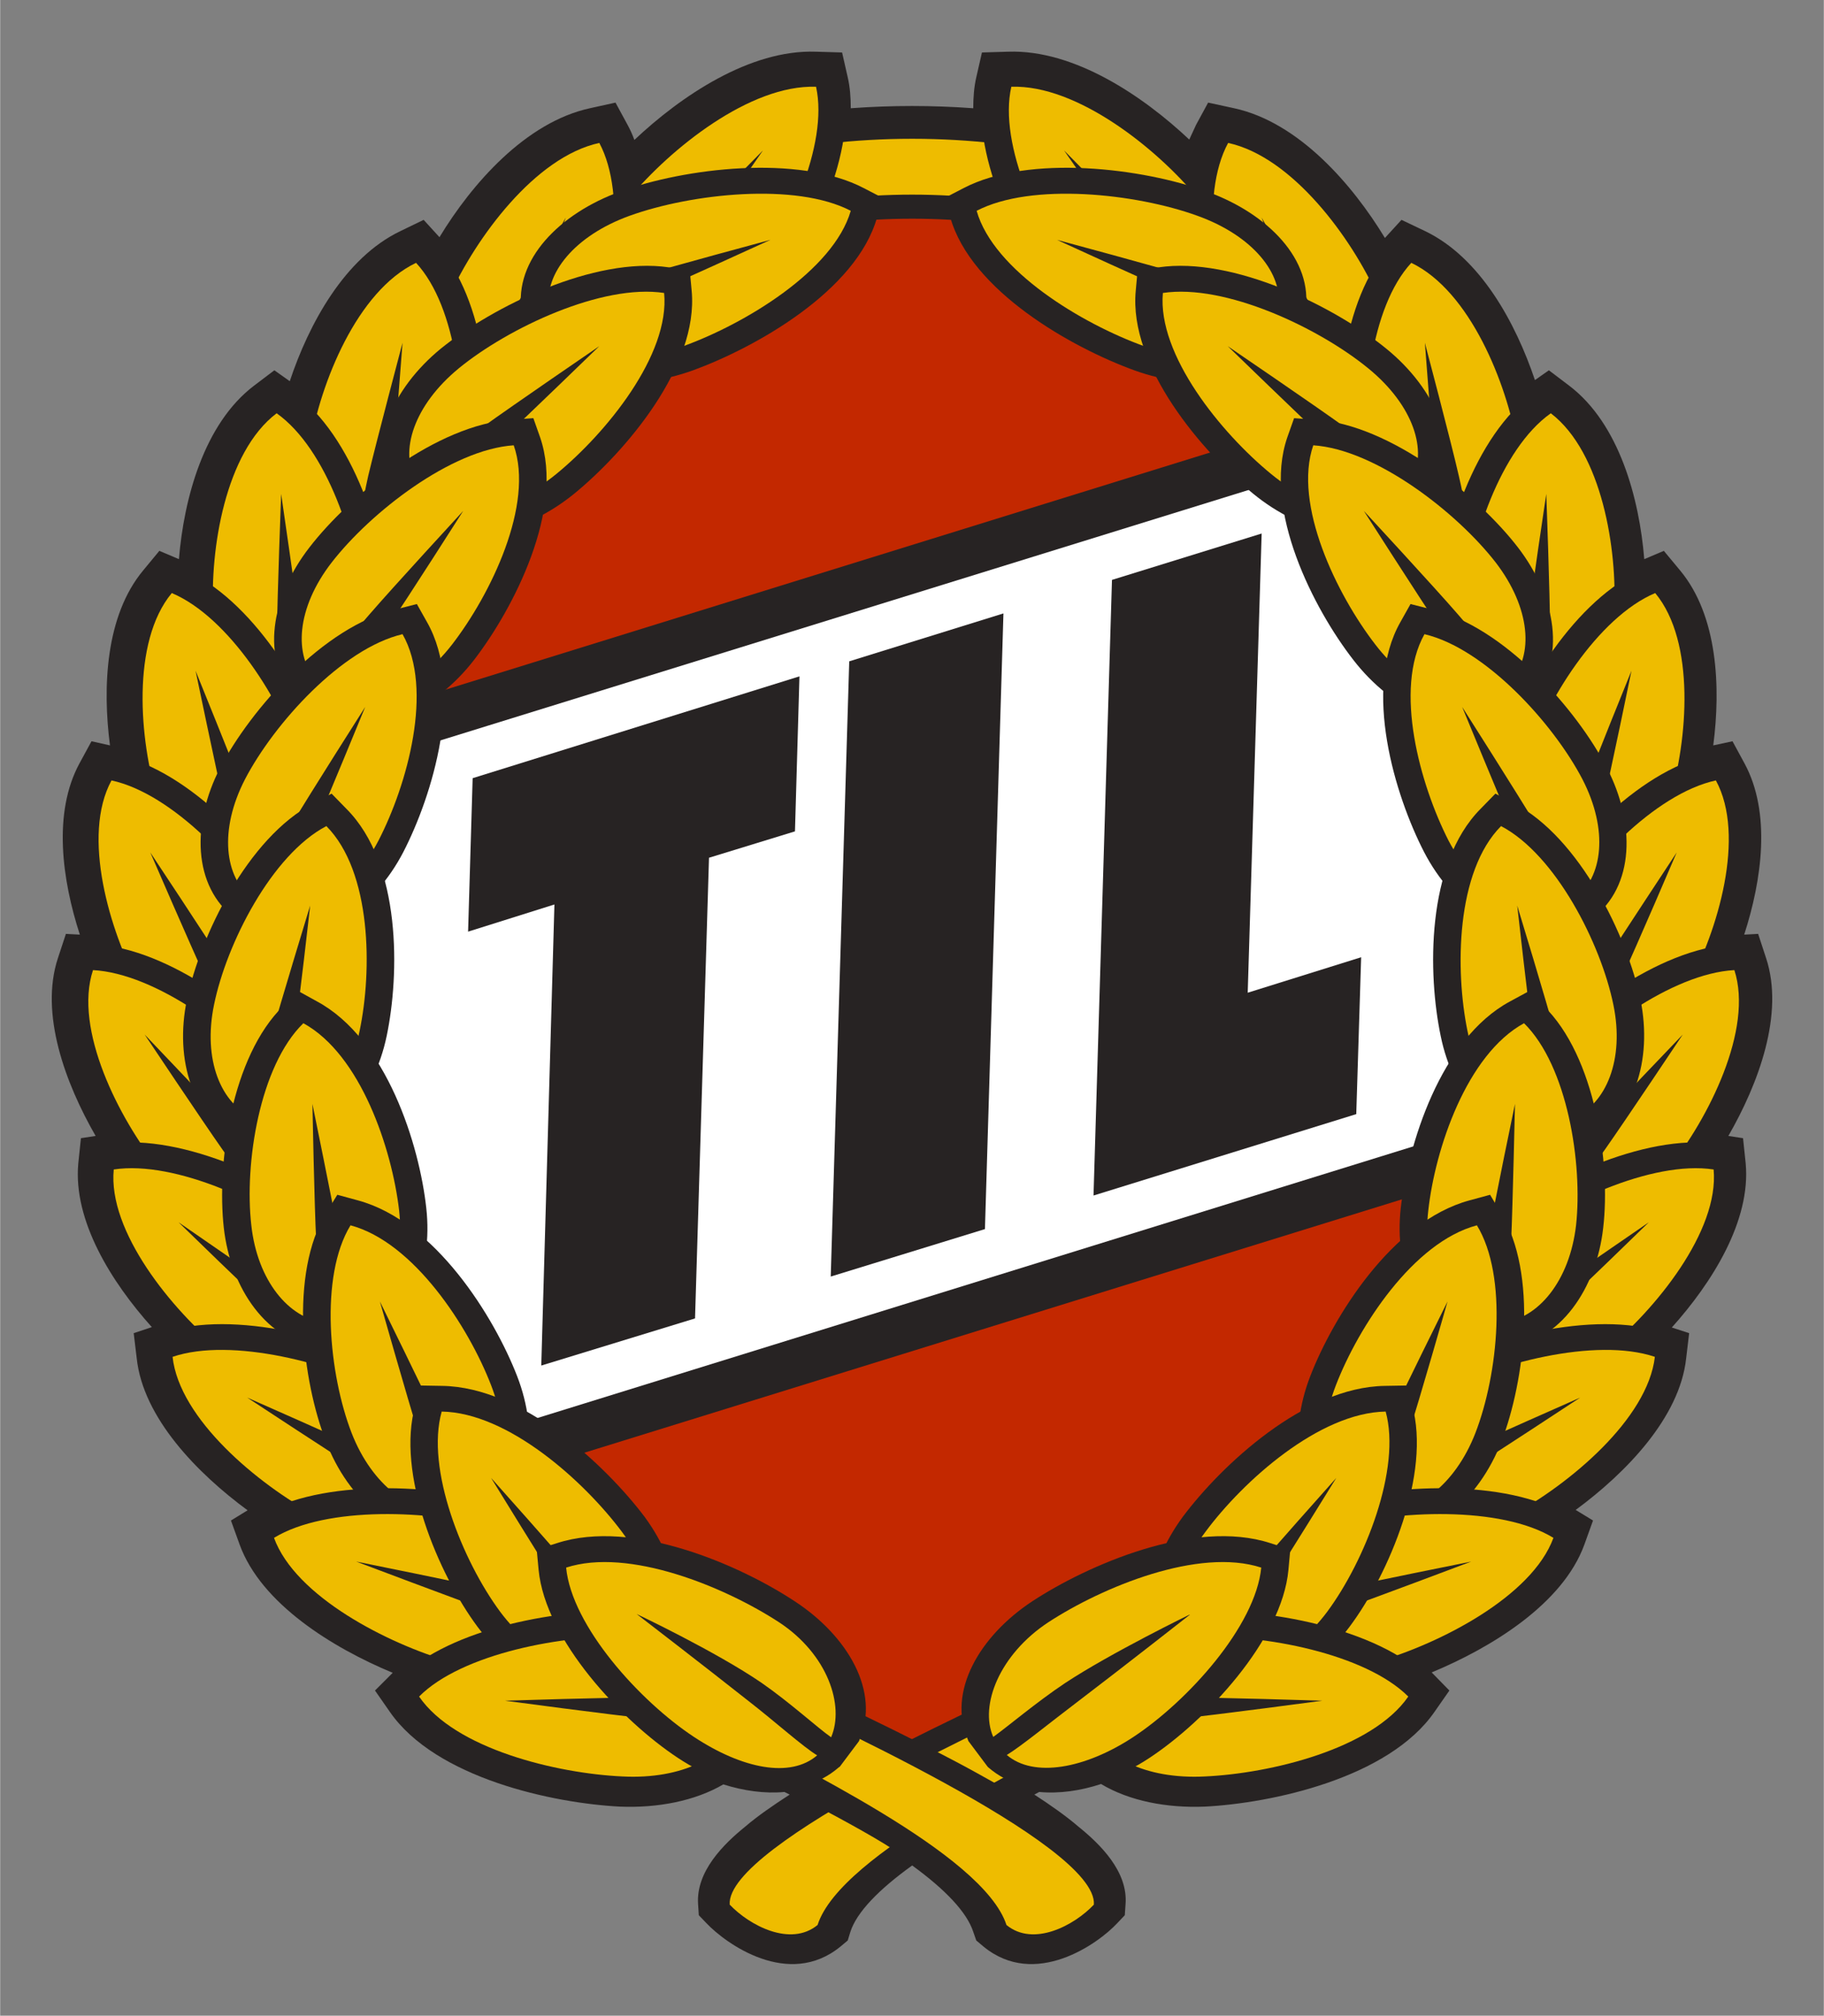 <?xml version="1.0" encoding="UTF-8" standalone="no"?>
<!DOCTYPE svg PUBLIC "-//W3C//DTD SVG 1.0//EN" "http://www.w3.org/TR/2001/REC-SVG-20010904/DTD/svg10.dtd">
<!-- Created with Inkscape (http://www.inkscape.org/) by Marsupilami -->
<svg
   xmlns:svg="http://www.w3.org/2000/svg"
   xmlns="http://www.w3.org/2000/svg"
   version="1.0"
   width="695"
   height="768"
   viewBox="-7.412 -7.412 261.879 289.436"
   id="svg4927">
  <rect x="-7.412" y="-7.412" width="261.879" height="289.436" fill="#808080" stroke="none"/>
  <defs
     id="defs4929" />
  <path
     d="M 198.152,232.731 L 200.696,235.333 L 198.582,238.361 C 191.98,247.946 175.091,251.52 165.564,252.003 C 160.095,252.223 154.734,251.188 150.676,248.756 C 147.698,249.733 144.666,250.163 141.795,249.899 L 141.096,250.275 C 143.421,251.788 145.589,253.302 147.429,254.879 C 150.515,257.37 154.573,261.315 154.192,266.027 L 154.085,267.594 L 153.006,268.732 C 150.3,271.657 141.204,278.205 133.782,272.086 L 132.757,271.222 L 132.322,269.977 C 131.404,267.164 128.318,263.917 123.552,260.451 C 118.738,263.917 115.593,267.164 114.68,269.977 L 114.3,271.222 L 113.269,272.086 C 105.799,278.205 96.76,271.657 94.002,268.732 L 92.913,267.594 L 92.81,266.027 C 92.478,261.315 96.492,257.37 99.573,254.879 C 101.414,253.302 103.631,251.788 105.965,250.275 L 105.208,249.899 C 102.385,250.163 99.358,249.733 96.433,248.81 C 92.371,251.188 87.009,252.223 81.599,252.003 C 72.078,251.52 55.125,247.946 48.523,238.361 L 46.414,235.333 L 48.958,232.789 C 40.349,229.215 30.066,222.882 26.98,214.381 L 25.73,210.919 L 28.118,209.455 C 20.916,204.152 13.123,196.193 12.2,187.643 L 11.765,184.015 L 14.368,183.151 C 8.577,176.705 3.054,167.882 3.806,159.655 L 4.187,156.022 L 6.297,155.7 C 1.97,148.175 -1.765,138.161 0.886,130.153 L 2.029,126.686 L 4.031,126.793 C 1.482,118.947 0.13,109.308 3.972,102.213 L 5.706,99.025 L 8.357,99.621 C 7.273,91.286 7.708,81.002 13.123,74.498 L 15.447,71.686 L 18.259,72.877 C 18.972,64.215 21.839,53.444 29.036,47.975 L 31.961,45.758 L 34.177,47.326 C 36.892,39.157 42.029,29.625 50.042,25.783 L 53.401,24.157 L 55.672,26.647 C 60.33,18.956 68.064,10.138 77.273,8.131 L 80.95,7.321 L 82.683,10.514 C 83.064,11.217 83.386,11.92 83.66,12.682 C 90.32,6.403 100.227,-0.311 109.7,0.011 L 113.489,0.123 L 114.3,3.693 C 114.627,5.104 114.734,6.618 114.734,8.131 C 117.654,7.916 120.574,7.809 123.552,7.809 C 126.477,7.809 129.402,7.916 132.322,8.131 C 132.322,6.618 132.434,5.104 132.757,3.693 L 133.572,0.123 L 137.361,0.011 C 146.834,-0.311 156.736,6.403 163.343,12.628 C 163.665,11.92 163.997,11.217 164.319,10.514 L 166.052,7.321 L 169.788,8.131 C 179.041,10.138 186.78,19.069 191.438,26.759 L 193.816,24.157 L 197.229,25.783 C 205.188,29.625 210.222,38.991 212.981,47.164 L 214.983,45.758 L 217.908,47.975 C 225.11,53.444 227.976,64.215 228.679,72.877 L 231.492,71.686 L 233.826,74.498 C 239.241,81.002 239.675,91.286 238.587,99.621 L 241.35,99.025 L 243.079,102.213 C 246.922,109.308 245.569,118.947 243.03,126.793 L 245.032,126.686 L 246.17,130.153 C 248.821,138.161 245.086,148.175 240.755,155.7 L 242.864,156.022 L 243.245,159.655 C 244.002,167.882 238.425,176.759 232.634,183.205 L 235.125,184.015 L 234.695,187.643 C 233.772,196.139 226.033,204.098 218.831,209.401 L 221.321,210.919 L 220.076,214.381 C 216.99,222.882 206.756,229.162 198.152,232.731 z"
     id="path4029"
     style="fill:#272323;fill-opacity:1;fill-rule:nonzero;stroke:none" />
  <path
     d="M 121.819,16.413 L 57.293,40.016 L 21.028,158.893 L 82.517,233.004 L 122.42,255.524 L 166.59,233.546 L 227.332,157.272 L 183.865,36.066 L 121.819,16.413 z"
     id="path4031"
     style="fill:#c32800;fill-opacity:1;fill-rule:nonzero;stroke:none" />
  <path
     d="M 38.24,102.438 L 190.623,54.909 L 225.222,151.476 L 57.727,203.073 L 21.028,158.893 L 38.24,102.438 z"
     id="path4033"
     style="fill:#ffffff;fill-opacity:1;fill-rule:nonzero;stroke:none" />
  <path
     d="M 37.591,104.547 L 191.336,56.911 L 189.055,50.519 L 39.973,96.754 L 37.591,104.547 z"
     id="path4035"
     style="fill:#272323;fill-opacity:1;fill-rule:nonzero;stroke:none" />
  <path
     d="M 60.271,206.207 L 226.409,154.723 L 224.08,148.341 L 55.613,200.582 L 60.271,206.207 z"
     id="path4037"
     style="fill:#272323;fill-opacity:1;fill-rule:nonzero;stroke:none" />
  <path
     d="M 106.721,111.964 L 107.366,89.708 L 60.437,104.328 L 59.783,126.364 L 72.18,122.462 L 70.291,188.668 L 92.371,181.901 L 94.378,115.753 L 106.721,111.964 z"
     id="path4039"
     style="fill:#272323;fill-opacity:1;fill-rule:nonzero;stroke:none" />
  <path
     d="M 134.002,169.074 L 136.658,80.67 L 114.514,87.55 L 111.858,175.89 L 134.002,169.074 z"
     id="path4041"
     style="fill:#272323;fill-opacity:1;fill-rule:nonzero;stroke:none" />
  <path
     d="M 187.322,152.565 L 188.025,130.04 L 171.736,135.133 L 173.738,69.196 L 152.244,75.856 L 149.593,164.254 L 187.322,152.565 z"
     id="path4043"
     style="fill:#272323;fill-opacity:1;fill-rule:nonzero;stroke:none" />
  <path
     d="M 100.174,256.227 C 103.689,253.302 108.396,250.377 113.162,247.731 C 122.688,242.37 141.043,233.869 144.563,232.135 L 146.184,231.325 L 147.859,232.033 C 148.347,232.243 149.158,232.57 150.027,232.946 C 150.891,233.38 151.98,233.981 152.947,234.679 C 154.627,235.924 158.362,240.475 152.678,243.717 C 147.913,246.486 132.703,253.903 126.209,258.122 C 119.71,262.35 115.056,266.51 113.811,270.358 L 113.489,271.334 L 112.678,272.033 C 105.906,277.614 97.405,271.657 94.705,268.786 L 93.836,267.868 L 93.728,266.618 C 93.455,262.453 97.083,258.825 100.174,256.227 z"
     id="path4045"
     style="fill:#272323;fill-opacity:1;fill-rule:nonzero;stroke:none" />
  <path
     d="M 97.351,266.076 C 100.174,269.054 106.067,272.199 109.968,269 C 113.269,258.659 140.877,245.885 150.515,240.368 C 154.138,238.258 147.913,235.768 146.184,235.011 C 139.094,238.473 96.76,257.37 97.351,266.076 z"
     id="path4047"
     style="fill:#eebc00;fill-opacity:1;fill-rule:nonzero;stroke:none" />
  <path
     d="M 146.834,256.227 C 143.367,253.302 138.66,250.377 133.836,247.731 C 124.363,242.37 106.018,233.869 102.439,232.135 L 100.818,231.325 L 99.197,232.033 C 98.65,232.243 97.893,232.57 97.029,232.946 C 96.16,233.38 95.081,233.981 94.104,234.679 C 92.425,235.924 88.689,240.475 94.324,243.717 C 99.085,246.486 114.3,253.903 120.794,258.122 C 127.342,262.35 132,266.51 133.245,270.358 L 133.513,271.334 L 134.383,272.033 C 141.15,277.614 149.593,271.657 152.356,268.786 L 153.22,267.868 L 153.269,266.618 C 153.601,262.453 149.968,258.825 146.834,256.227 z"
     id="path4049"
     style="fill:#272323;fill-opacity:1;fill-rule:nonzero;stroke:none" />
  <path
     d="M 149.646,266.076 C 146.834,269.054 140.984,272.199 137.093,269 C 133.733,258.659 106.121,245.885 96.541,240.368 C 92.913,238.258 99.085,235.768 100.872,235.011 C 107.967,238.473 150.242,257.37 149.646,266.076 z"
     id="path4051"
     style="fill:#eebc00;fill-opacity:1;fill-rule:nonzero;stroke:none" />
  <path
     d="M 208.22,59.669 C 205.354,61.891 200.53,62.37 197.283,58.644 C 178.826,37.204 152.517,23.991 123.552,23.991 C 94.539,23.991 68.176,37.204 49.719,58.644 C 46.468,62.37 41.648,61.891 38.782,59.669 C 35.969,57.501 34.402,53.175 37.644,49.44 C 58.704,24.967 89.29,9.381 123.552,9.381 C 157.713,9.381 188.299,24.967 209.358,49.44 C 212.605,53.175 211.092,57.501 208.22,59.669 z"
     id="path4053"
     style="fill:#272323;fill-opacity:1;fill-rule:nonzero;stroke:none" />
  <path
     d="M 40.242,51.383 C 60.759,27.619 90.423,12.516 123.552,12.516 C 156.629,12.516 186.297,27.619 206.814,51.383 C 210.491,55.719 203.621,60.968 199.885,56.637 C 180.886,34.552 153.601,20.534 123.552,20.534 C 93.401,20.534 66.175,34.552 47.117,56.637 C 43.44,60.968 36.507,55.719 40.242,51.383 z"
     id="path4055"
     style="fill:#eebc00;fill-opacity:1;fill-rule:nonzero;stroke:none" />
  <path
     d="M 167.674,18.688 C 173.416,25.617 175.418,34.552 170.325,40.343 L 170.213,40.446 L 166.433,43.214 L 166.321,43.322 C 159.119,46.515 150.349,42.511 144.612,35.631 C 138.552,28.327 131.677,14.196 133.894,4.293 L 134.549,1.422 L 137.63,1.369 C 149.265,0.934 161.775,11.652 167.674,18.688 z"
     id="path4057"
     style="fill:#272323;fill-opacity:1;fill-rule:nonzero;stroke:none" />
  <path
     d="M 147.752,33.361 C 141.907,26.325 135.896,13.331 137.791,5.045 C 147.263,4.723 158.738,13.976 164.534,21.012 C 169.837,27.35 170.598,34.176 167.298,37.955 C 165.833,36.066 162.263,31.574 159.5,28.649 C 155.925,24.86 145.369,14.196 145.369,14.196 C 145.369,14.196 153.816,26.427 156.902,30.597 C 159.226,33.79 163.02,38.122 164.588,39.967 C 159.876,42.023 153.006,39.694 147.752,33.361 z"
     id="path4059"
     style="fill:#eebc00;fill-opacity:1;fill-rule:nonzero;stroke:none" />
  <path
     d="M 194.036,33.576 C 197.664,41.647 197.117,50.739 190.623,55.123 L 190.515,55.231 L 186.077,56.964 L 185.921,57.013 C 178.069,58.366 170.759,52.36 167.078,44.347 C 163.23,35.797 160.476,20.475 165.398,11.437 L 166.756,8.839 L 169.788,9.484 C 181.096,11.974 190.3,25.348 194.036,33.576 z"
     id="path4061"
     style="fill:#272323;fill-opacity:1;fill-rule:nonzero;stroke:none" />
  <path
     d="M 170.759,42.887 C 167.024,34.655 164.807,20.69 168.924,13.112 C 178.172,15.119 186.677,26.808 190.359,35.04 C 193.714,42.457 192.576,49.274 188.357,52.086 C 187.434,49.928 185.213,44.728 183.377,41.212 C 180.989,36.715 173.738,23.834 173.738,23.834 C 173.738,23.834 178.504,37.692 180.34,42.457 C 181.697,46.139 184.187,51.222 185.213,53.331 C 180.071,54.254 174.06,50.304 170.759,42.887 z"
     id="path4063"
     style="fill:#eebc00;fill-opacity:1;fill-rule:nonzero;stroke:none" />
  <path
     d="M 155.437,45.758 C 164.099,48.893 173.792,48.082 178.172,41.857 L 178.284,41.696 L 180.017,37.477 L 180.017,37.311 C 181.209,29.894 174.602,23.239 165.886,20.099 C 156.736,16.745 140.34,14.684 130.916,19.611 L 128.211,21.012 L 129.021,23.781 C 132,34.386 146.511,42.511 155.437,45.758 z"
     id="path4065"
     style="fill:#272323;fill-opacity:1;fill-rule:nonzero;stroke:none" />
  <path
     d="M 164.48,23.561 C 155.657,20.368 140.716,18.747 132.81,22.858 C 135.247,31.461 147.967,39.098 156.848,42.291 C 164.807,45.163 172.005,43.859 174.871,39.801 C 172.547,38.991 166.97,37.096 163.176,35.524 C 158.25,33.41 144.343,27.028 144.343,27.028 C 144.343,27.028 159.226,31.032 164.373,32.599 C 168.323,33.742 173.845,35.9 176.116,36.769 C 176.873,31.95 172.493,26.427 164.48,23.561 z"
     id="path4067"
     style="fill:#eebc00;fill-opacity:1;fill-rule:nonzero;stroke:none" />
  <path
     d="M 214.339,55.875 C 215.799,64.538 212.927,73.253 205.51,76.022 L 205.403,76.071 L 200.584,76.774 L 200.476,76.774 C 192.522,76.286 186.892,68.815 185.432,60.211 C 183.914,51.061 185.154,35.524 192.249,27.892 L 194.251,25.67 L 197.014,27.028 C 207.356,31.95 212.825,47.057 214.339,55.875 z"
     id="path4069"
     style="fill:#272323;fill-opacity:1;fill-rule:nonzero;stroke:none" />
  <path
     d="M 189.383,59.616 C 187.869,50.792 189.324,36.715 195.227,30.329 C 203.675,34.386 208.924,47.653 210.437,56.476 C 211.795,64.435 208.924,70.763 204.05,72.555 C 203.728,70.275 202.967,64.704 202.049,60.914 C 200.911,55.934 197.175,41.803 197.175,41.803 C 197.175,41.803 198.259,56.31 198.806,61.403 C 199.182,65.246 200.261,70.763 200.696,73.097 C 195.496,72.765 190.681,67.575 189.383,59.616 z"
     id="path4071"
     style="fill:#eebc00;fill-opacity:1;fill-rule:nonzero;stroke:none" />
  <path
     d="M 172.493,63.458 C 179.475,69.196 188.894,71.52 195.281,67.086 L 195.447,67.028 L 198.582,63.571 L 198.694,63.458 C 202.483,56.852 198.694,48.405 191.658,42.672 C 184.241,36.608 169.622,29.406 158.963,30.973 L 155.925,31.408 L 155.657,34.332 C 154.627,45.216 165.291,57.555 172.493,63.458 z"
     id="path4073"
     style="fill:#272323;fill-opacity:1;fill-rule:nonzero;stroke:none" />
  <path
     d="M 189.055,45.485 C 181.912,39.635 168.489,33.307 159.553,34.655 C 158.738,43.537 167.947,54.796 175.091,60.646 C 181.531,65.949 188.787,66.974 192.957,64.108 C 191.057,62.594 186.458,59.02 183.479,56.31 C 179.636,52.741 168.865,42.291 168.865,42.291 C 168.865,42.291 181.424,50.841 185.701,53.932 C 188.948,56.31 193.391,60.104 195.174,61.671 C 197.664,57.399 195.55,50.792 189.055,45.485 z"
     id="path4075"
     style="fill:#eebc00;fill-opacity:1;fill-rule:nonzero;stroke:none" />
  <path
     d="M 228.303,80.67 C 227.815,89.386 223.054,97.399 215.203,98.644 L 215.037,98.644 L 210.222,98.424 L 210.115,98.375 C 202.429,96.369 198.582,87.985 199.07,79.21 C 199.607,69.953 204.265,55.065 212.874,48.952 L 215.315,47.218 L 217.752,49.005 C 226.736,55.875 228.792,71.686 228.303,80.67 z"
     id="path4077"
     style="fill:#272323;fill-opacity:1;fill-rule:nonzero;stroke:none" />
  <path
     d="M 203.02,79.425 C 203.509,70.495 208.054,57.013 215.261,51.93 C 222.62,57.555 224.842,71.579 224.353,80.455 C 223.865,88.522 219.695,94.152 214.549,94.967 C 214.773,92.633 215.203,87.062 215.149,83.161 C 215.149,78.078 214.607,63.512 214.607,63.512 C 214.607,63.512 212.439,77.965 211.848,83.004 C 211.36,86.842 211.199,92.477 211.145,94.801 C 206.111,93.502 202.586,87.438 203.02,79.425 z"
     id="path4079"
     style="fill:#eebc00;fill-opacity:1;fill-rule:nonzero;stroke:none" />
  <path
     d="M 236.096,108.497 C 233.552,116.945 227.058,123.707 219.05,123.273 L 218.938,123.224 L 214.285,121.974 L 214.119,121.925 C 207.136,118.346 205.457,109.308 208.001,100.914 C 210.711,92.042 218.831,78.454 228.679,74.342 L 231.492,73.146 L 233.391,75.475 C 240.54,84.03 238.753,99.889 236.096,108.497 z"
     id="path4081"
     style="fill:#272323;fill-opacity:1;fill-rule:nonzero;stroke:none" />
  <path
     d="M 211.795,101.95 C 214.392,93.395 222.019,81.212 230.252,77.746 C 236.096,84.782 234.905,98.913 232.307,107.472 C 229.925,115.211 224.509,119.811 219.319,119.538 C 220.076,117.321 221.809,111.964 222.732,108.17 C 223.919,103.19 226.843,88.898 226.843,88.898 C 226.843,88.898 221.321,102.492 219.529,107.306 C 218.181,110.988 216.663,116.403 216.013,118.678 C 211.468,116.29 209.466,109.684 211.795,101.95 z"
     id="path4083"
     style="fill:#eebc00;fill-opacity:1;fill-rule:nonzero;stroke:none" />
  <path
     d="M 186.892,87.33 C 192.361,94.42 200.911,98.698 208.22,95.719 L 208.382,95.665 L 212.283,93.014 L 212.39,92.907 C 217.639,87.272 215.96,78.234 210.545,71.198 C 204.754,63.673 192.195,53.551 181.477,52.848 L 178.396,52.633 L 177.42,55.387 C 173.845,65.783 181.262,80.08 186.892,87.33 z"
     id="path4085"
     style="fill:#272323;fill-opacity:1;fill-rule:nonzero;stroke:none" />
  <path
     d="M 207.356,73.366 C 201.775,66.163 190.134,57.125 181.15,56.53 C 178.23,65.026 184.509,77.965 190.081,85.163 C 195.061,91.662 201.887,94.254 206.653,92.311 C 205.134,90.475 201.56,85.983 199.285,82.726 C 196.419,78.454 188.411,65.949 188.411,65.949 C 188.411,65.949 198.582,76.935 201.995,80.89 C 204.646,83.869 208.001,88.522 209.412,90.416 C 212.874,86.735 212.337,79.86 207.356,73.366 z"
     id="path4087"
     style="fill:#eebc00;fill-opacity:1;fill-rule:nonzero;stroke:none" />
  <path
     d="M 238.425,135.89 C 234.207,143.629 226.463,149.152 218.718,147.252 L 218.562,147.252 L 214.285,145.148 L 214.173,145.094 C 208.001,140.27 208.167,131.232 212.39,123.439 C 216.883,115.153 227.547,103.302 238.05,101.027 L 241.077,100.377 L 242.488,102.975 C 247.737,112.721 242.757,127.931 238.425,135.89 z"
     id="path4089"
     style="fill:#272323;fill-opacity:1;fill-rule:nonzero;stroke:none" />
  <path
     d="M 215.906,125.114 C 220.183,117.155 230.203,106.549 238.963,104.65 C 243.299,112.609 239.241,126.251 234.905,134.21 C 231.067,141.359 224.734,144.874 219.695,143.683 C 220.886,141.627 223.699,136.754 225.379,133.185 C 227.547,128.527 233.338,114.992 233.338,114.992 C 233.338,114.992 225.164,127.389 222.4,131.72 C 220.344,135.075 217.752,140.114 216.663,142.223 C 212.659,139.079 212.009,132.262 215.906,125.114 z"
     id="path4091"
     style="fill:#eebc00;fill-opacity:1;fill-rule:nonzero;stroke:none" />
  <path
     d="M 197.068,114.943 C 201.131,122.789 208.816,128.366 216.56,126.627 L 216.717,126.627 L 221.052,124.625 L 221.155,124.518 C 227.381,119.87 227.381,110.719 223.323,102.868 C 219.05,94.533 208.543,82.516 198.093,80.08 L 195.115,79.323 L 193.66,81.915 C 188.191,91.554 192.903,106.872 197.068,114.943 z"
     id="path4093"
     style="fill:#272323;fill-opacity:1;fill-rule:nonzero;stroke:none" />
  <path
     d="M 219.807,104.494 C 215.637,96.481 205.838,85.705 197.117,83.649 C 192.683,91.554 196.472,105.25 200.584,113.312 C 204.378,120.514 210.545,124.196 215.637,123.058 C 214.495,120.949 211.736,115.968 210.169,112.399 C 208.113,107.682 202.532,94.098 202.532,94.098 C 202.532,94.098 210.491,106.603 213.147,111.041 C 215.203,114.401 217.693,119.489 218.665,121.647 C 222.781,118.566 223.543,111.745 219.807,104.494 z"
     id="path4095"
     style="fill:#eebc00;fill-opacity:1;fill-rule:nonzero;stroke:none" />
  <path
     d="M 235.34,162.526 C 229.768,169.508 221.106,173.678 213.797,170.534 L 213.684,170.475 L 209.846,167.775 L 209.734,167.663 C 204.539,161.925 206.38,152.995 212.009,146.007 C 217.908,138.59 230.633,128.742 241.404,128.2 L 244.49,128.038 L 245.408,130.797 C 248.821,141.193 241.077,155.377 235.34,162.526 z"
     id="path4097"
     style="fill:#272323;fill-opacity:1;fill-rule:nonzero;stroke:none" />
  <path
     d="M 215.149,148.229 C 220.833,141.08 232.634,132.37 241.619,131.886 C 244.378,140.382 237.884,153.209 232.205,160.304 C 227.058,166.745 220.183,169.186 215.471,167.174 C 216.99,165.338 220.72,160.949 222.996,157.702 C 225.974,153.478 234.207,141.139 234.207,141.139 C 234.207,141.139 223.811,151.964 220.344,155.812 C 217.639,158.79 214.173,163.336 212.713,165.231 C 209.358,161.491 210.003,154.674 215.149,148.229 z"
     id="path4099"
     style="fill:#eebc00;fill-opacity:1;fill-rule:nonzero;stroke:none" />
  <path
     d="M 199.451,141.359 C 201.184,149.909 207.029,157.213 215.037,157.433 L 215.149,157.433 L 219.91,156.569 L 220.076,156.51 C 227.332,153.532 229.871,144.713 228.142,136.159 C 226.248,127.062 219.426,112.887 210.003,107.955 L 207.302,106.549 L 205.188,108.717 C 197.283,116.666 197.605,132.584 199.451,141.359 z"
     id="path4101"
     style="fill:#272323;fill-opacity:1;fill-rule:nonzero;stroke:none" />
  <path
     d="M 224.246,136.867 C 222.454,128.092 215.96,115.319 208.113,111.207 C 201.619,117.755 201.507,131.935 203.299,140.651 C 204.92,148.551 209.9,153.59 215.149,153.698 C 214.607,151.422 213.308,145.958 212.771,142.116 C 212.058,137.135 210.437,122.623 210.437,122.623 C 210.437,122.623 214.715,136.647 216.013,141.515 C 217.039,145.25 218.074,150.831 218.45,153.102 C 223.211,151.154 225.867,144.713 224.246,136.867 z"
     id="path4103"
     style="fill:#eebc00;fill-opacity:1;fill-rule:nonzero;stroke:none" />
  <path
     d="M 225.701,189.318 C 218.718,195.001 209.304,197.379 202.918,192.946 L 202.752,192.833 L 199.607,189.43 L 199.505,189.264 C 195.716,182.716 199.505,174.269 206.541,168.532 C 213.958,162.467 228.577,155.27 239.241,156.837 L 242.273,157.272 L 242.595,160.138 C 243.567,171.076 232.903,183.414 225.701,189.318 z"
     id="path4105"
     style="fill:#272323;fill-opacity:1;fill-rule:nonzero;stroke:none" />
  <path
     d="M 209.143,171.344 C 216.287,165.495 229.768,159.166 238.64,160.514 C 239.451,169.396 230.252,180.661 223.108,186.505 C 216.663,191.754 209.412,192.833 205.242,189.909 C 207.136,188.454 211.736,184.879 214.715,182.116 C 218.562,178.6 229.334,168.097 229.334,168.097 C 229.334,168.097 216.775,176.705 212.493,179.791 C 209.246,182.174 204.812,185.963 203.02,187.531 C 200.53,183.205 202.644,176.598 209.143,171.344 z"
     id="path4107"
     style="fill:#eebc00;fill-opacity:1;fill-rule:nonzero;stroke:none" />
  <path
     d="M 193.714,166.041 C 192.737,174.704 196.092,183.307 203.675,185.695 L 203.777,185.748 L 208.601,186.232 L 208.758,186.178 C 216.663,185.314 221.809,177.57 222.781,168.908 C 223.865,159.704 221.697,144.284 214.226,137.023 L 212.117,134.913 L 209.412,136.378 C 199.343,141.793 194.739,157.111 193.714,166.041 z"
     id="path4109"
     style="fill:#272323;fill-opacity:1;fill-rule:nonzero;stroke:none" />
  <path
     d="M 218.884,168.532 C 219.861,159.655 217.639,145.631 211.414,139.513 C 203.186,144.005 198.64,157.545 197.664,166.417 C 196.741,174.376 199.993,180.602 204.92,182.174 C 205.076,179.845 205.564,174.269 206.267,170.426 C 207.136,165.392 210.115,151.1 210.115,151.1 C 210.115,151.1 209.793,165.661 209.568,170.753 C 209.412,174.645 208.601,180.172 208.279,182.497 C 213.469,181.959 217.962,176.491 218.884,168.532 z"
     id="path4111"
     style="fill:#eebc00;fill-opacity:1;fill-rule:nonzero;stroke:none" />
  <path
     d="M 211.629,213.41 C 203.621,217.736 193.928,218.39 188.513,212.868 L 188.411,212.755 L 186.023,208.805 L 185.969,208.698 C 183.587,201.549 189.002,193.922 197.014,189.586 C 205.564,184.938 221.375,180.495 231.55,183.961 L 234.417,184.938 L 234.094,187.804 C 232.903,198.683 219.91,208.917 211.629,213.41 z"
     id="path4113"
     style="fill:#272323;fill-opacity:1;fill-rule:nonzero;stroke:none" />
  <path
     d="M 199.016,192.785 C 207.19,188.341 221.697,184.552 230.203,187.418 C 229.168,196.354 217.908,205.719 209.68,210.163 C 202.263,214.22 194.959,213.947 191.438,210.319 C 193.601,209.24 198.855,206.53 202.322,204.42 C 206.814,201.608 219.48,193.268 219.48,193.268 C 219.48,193.268 205.457,199.44 200.642,201.715 C 196.907,203.449 191.814,206.373 189.705,207.565 C 188.191,202.907 191.599,196.788 199.016,192.785 z"
     id="path4115"
     style="fill:#eebc00;fill-opacity:1;fill-rule:nonzero;stroke:none" />
  <path
     d="M 180.72,190.187 C 177.527,198.414 178.552,207.506 185.266,211.569 L 185.379,211.622 L 189.925,213.19 L 190.081,213.19 C 197.986,214.166 204.973,207.829 208.167,199.606 C 211.521,190.885 213.469,175.455 208.054,166.696 L 206.541,164.147 L 203.562,164.957 C 192.415,167.985 183.968,181.793 180.72,190.187 z"
     id="path4117"
     style="fill:#272323;fill-opacity:1;fill-rule:nonzero;stroke:none" />
  <path
     d="M 204.431,198.356 C 207.678,189.967 209.143,175.89 204.646,168.532 C 195.496,170.963 187.644,183.092 184.402,191.486 C 181.477,199.005 182.996,205.773 187.381,208.429 C 188.191,206.207 190.081,200.905 191.712,197.33 C 193.875,192.677 200.427,179.469 200.427,179.469 C 200.427,179.469 196.419,193.541 194.851,198.356 C 193.66,202.15 191.492,207.34 190.569,209.508 C 195.769,210.163 201.507,205.885 204.431,198.356 z"
     id="path4119"
     style="fill:#eebc00;fill-opacity:1;fill-rule:nonzero;stroke:none" />
  <path
     d="M 191.384,234.791 C 182.508,237.335 172.927,235.871 168.972,229.376 L 168.924,229.215 L 167.459,224.884 L 167.459,224.772 C 166.863,217.247 173.953,211.022 182.83,208.483 C 192.249,205.773 208.758,204.747 217.8,210.265 L 220.398,211.891 L 219.373,214.601 C 215.584,224.938 200.53,232.135 191.384,234.791 z"
     id="path4121"
     style="fill:#272323;fill-opacity:1;fill-rule:nonzero;stroke:none" />
  <path
     d="M 183.968,211.998 C 193.059,209.401 208.113,208.805 215.637,213.41 C 212.547,221.852 199.285,228.62 190.247,231.217 C 182.073,233.546 174.983,231.754 172.381,227.54 C 174.817,226.886 180.554,225.372 184.402,224.02 C 189.49,222.228 203.836,216.813 203.836,216.813 C 203.836,216.813 188.679,219.85 183.43,221.041 C 179.422,221.959 173.738,223.693 171.414,224.45 C 171.033,219.581 175.794,214.381 183.968,211.998 z"
     id="path4123"
     style="fill:#eebc00;fill-opacity:1;fill-rule:nonzero;stroke:none" />
  <path
     d="M 162.42,210.377 C 157.117,217.58 155.603,226.564 160.965,232.135 L 161.072,232.243 L 165.022,234.845 L 165.183,234.899 C 172.547,237.77 181.043,233.331 186.355,226.183 C 192.034,218.605 198.093,204.152 195.34,194.352 L 194.524,191.535 L 191.438,191.588 C 179.851,191.754 167.888,203.073 162.42,210.377 z"
     id="path4125"
     style="fill:#272323;fill-opacity:1;fill-rule:nonzero;stroke:none" />
  <path
     d="M 183.152,224.02 C 188.567,216.71 193.816,203.502 191.546,195.275 C 182.019,195.436 171.082,205.231 165.667,212.545 C 160.74,219.093 160.364,225.963 163.884,229.596 C 165.242,227.643 168.543,222.995 171.135,219.957 C 174.495,215.954 184.456,204.801 184.456,204.801 C 184.456,204.801 176.658,217.413 173.845,221.745 C 171.677,225.05 168.157,229.596 166.643,231.432 C 171.463,233.331 178.23,230.622 183.152,224.02 z"
     id="path4127"
     style="fill:#eebc00;fill-opacity:1;fill-rule:nonzero;stroke:none" />
  <path
     d="M 165.779,251.413 C 156.472,251.901 147.537,248.273 145.369,241.071 L 145.369,240.905 L 145.1,236.359 L 145.1,236.256 C 146.453,228.834 154.949,224.396 164.207,223.961 C 174.06,223.473 190.3,226.237 197.664,233.654 L 199.773,235.768 L 198.093,238.2 C 191.76,247.409 175.252,250.924 165.779,251.413 z"
     id="path4129"
     style="fill:#272323;fill-opacity:1;fill-rule:nonzero;stroke:none" />
  <path
     d="M 164.422,227.643 C 173.904,227.208 188.621,230.031 194.793,236.198 C 189.597,243.717 175.037,247.243 165.564,247.672 C 157.009,248.107 150.623,244.806 149.212,240.04 C 151.702,239.992 157.659,239.826 161.775,239.391 C 167.132,238.849 182.454,236.793 182.454,236.793 C 182.454,236.793 166.97,236.305 161.555,236.305 C 157.439,236.256 151.492,236.681 149.002,236.847 C 149.866,232.033 155.872,228.078 164.422,227.643 z"
     id="path4131"
     style="fill:#eebc00;fill-opacity:1;fill-rule:nonzero;stroke:none" />
  <path
     d="M 140.818,222.506 C 133.245,227.487 128.533,235.495 131.57,242.428 L 131.624,242.584 L 134.383,246.266 L 134.49,246.373 C 140.393,251.466 149.968,250.055 157.605,245.021 C 165.667,239.713 176.658,228.078 177.581,218.014 L 177.849,215.089 L 174.983,214.166 C 163.997,210.597 148.675,217.36 140.818,222.506 z"
     id="path4133"
     style="fill:#272323;fill-opacity:1;fill-rule:nonzero;stroke:none" />
  <path
     d="M 155.33,241.994 C 163.128,236.847 172.869,226.076 173.679,217.682 C 164.695,214.757 150.891,220.446 143.098,225.534 C 136.116,230.133 133.191,237.448 135.193,241.994 C 137.195,240.582 141.306,237.067 145.535,234.245 C 152.19,229.865 163.562,224.342 163.562,224.342 C 163.562,224.342 153.758,232.033 147.429,236.847 C 143.421,239.879 139.197,243.341 137.141,244.586 C 140.984,247.887 148.347,246.593 155.33,241.994 z"
     id="path4135"
     style="fill:#eebc00;fill-opacity:1;fill-rule:nonzero;stroke:none" />
  <path
     d="M 79.871,18.688 C 74.134,25.617 72.127,34.552 77.161,40.343 L 77.273,40.446 L 81.116,43.214 L 81.218,43.322 C 88.421,46.515 97.195,42.511 102.874,35.631 C 108.933,28.327 115.867,14.196 113.592,4.293 L 112.947,1.422 L 109.856,1.369 C 98.274,0.934 85.72,11.652 79.871,18.688 z"
     id="path4137"
     style="fill:#272323;fill-opacity:1;fill-rule:nonzero;stroke:none" />
  <path
     d="M 99.793,33.361 C 105.633,26.325 111.59,13.331 109.749,5.045 C 100.227,4.723 88.801,13.976 82.952,21.012 C 77.703,27.35 76.946,34.176 80.252,37.955 C 81.707,36.066 85.286,31.574 87.986,28.649 C 91.56,24.86 102.117,14.196 102.117,14.196 C 102.117,14.196 93.67,26.427 90.642,30.597 C 88.259,33.79 84.519,38.122 82.898,39.967 C 87.61,42.023 94.539,39.694 99.793,33.361 z"
     id="path4139"
     style="fill:#eebc00;fill-opacity:1;fill-rule:nonzero;stroke:none" />
  <path
     d="M 53.504,33.576 C 49.881,41.647 50.423,50.739 56.863,55.123 L 57.024,55.231 L 61.463,56.964 L 61.629,57.013 C 69.422,58.366 76.785,52.36 80.408,44.347 C 84.256,35.797 87.009,20.475 82.141,11.437 L 80.74,8.839 L 77.761,9.484 C 66.443,11.974 57.239,25.348 53.504,33.576 z"
     id="path4141"
     style="fill:#272323;fill-opacity:1;fill-rule:nonzero;stroke:none" />
  <path
     d="M 76.785,42.887 C 80.462,34.655 82.683,20.69 78.626,13.112 C 69.368,15.119 60.872,26.808 57.136,35.04 C 53.777,42.457 54.968,49.274 59.192,52.086 C 60.105,49.928 62.273,44.728 64.119,41.212 C 66.551,36.715 73.806,23.834 73.806,23.834 C 73.806,23.834 68.987,37.692 67.2,42.457 C 65.799,46.139 63.362,51.222 62.332,53.331 C 67.42,54.254 73.426,50.304 76.785,42.887 z"
     id="path4143"
     style="fill:#eebc00;fill-opacity:1;fill-rule:nonzero;stroke:none" />
  <path
     d="M 92.102,45.758 C 83.44,48.893 73.748,48.082 69.314,41.857 L 69.256,41.696 L 67.527,37.477 L 67.473,37.311 C 66.336,29.894 72.937,23.239 81.599,20.099 C 90.803,16.745 107.21,14.684 116.629,19.611 L 119.329,21.012 L 118.518,23.781 C 115.545,34.386 100.984,42.511 92.102,45.758 z"
     id="path4145"
     style="fill:#272323;fill-opacity:1;fill-rule:nonzero;stroke:none" />
  <path
     d="M 83.006,23.561 C 91.887,20.368 106.829,18.747 114.734,22.858 C 112.239,31.461 99.519,39.098 90.701,42.291 C 82.683,45.163 75.481,43.859 72.615,39.801 C 74.944,38.991 80.574,37.096 84.363,35.524 C 89.236,33.41 103.201,27.028 103.201,27.028 C 103.201,27.028 88.313,31.032 83.172,32.599 C 79.217,33.742 73.699,35.9 71.424,36.769 C 70.667,31.95 75.047,26.427 83.006,23.561 z"
     id="path4147"
     style="fill:#eebc00;fill-opacity:1;fill-rule:nonzero;stroke:none" />
  <path
     d="M 33.201,55.875 C 31.746,64.538 34.612,73.253 41.975,76.022 L 42.136,76.071 L 46.902,76.774 L 47.063,76.774 C 55.022,76.286 60.593,68.815 62.058,60.211 C 63.631,51.061 62.332,35.524 55.291,27.892 L 53.235,25.67 L 50.53,27.028 C 40.134,31.95 34.666,47.057 33.201,55.875 z"
     id="path4149"
     style="fill:#272323;fill-opacity:1;fill-rule:nonzero;stroke:none" />
  <path
     d="M 58.162,59.616 C 59.627,50.792 58.216,36.715 52.312,30.329 C 43.816,34.386 38.562,47.653 37.102,56.476 C 35.75,64.435 38.616,70.763 43.44,72.555 C 43.762,70.275 44.573,64.704 45.442,60.914 C 46.629,55.934 50.369,41.803 50.369,41.803 C 50.369,41.803 49.285,56.31 48.743,61.403 C 48.367,65.246 47.278,70.763 46.795,73.097 C 51.99,72.765 56.804,67.575 58.162,59.616 z"
     id="path4151"
     style="fill:#eebc00;fill-opacity:1;fill-rule:nonzero;stroke:none" />
  <path
     d="M 75.047,63.458 C 68.01,69.196 58.65,71.52 52.21,67.086 L 52.097,67.028 L 48.909,63.571 L 48.855,63.458 C 45.061,56.852 48.855,48.405 55.838,42.672 C 63.308,36.608 77.918,29.406 88.587,30.973 L 91.614,31.408 L 91.887,34.332 C 92.913,45.216 82.254,57.555 75.047,63.458 z"
     id="path4153"
     style="fill:#272323;fill-opacity:1;fill-rule:nonzero;stroke:none" />
  <path
     d="M 58.435,45.485 C 65.574,39.635 79.06,33.307 87.932,34.655 C 88.801,43.537 79.597,54.796 72.454,60.646 C 66.009,65.949 58.758,66.974 54.534,64.108 C 56.482,62.594 61.082,59.02 64.007,56.31 C 67.854,52.741 78.626,42.291 78.626,42.291 C 78.626,42.291 66.121,50.841 61.843,53.932 C 58.538,56.31 54.158,60.104 52.312,61.671 C 49.881,57.399 51.99,50.792 58.435,45.485 z"
     id="path4155"
     style="fill:#eebc00;fill-opacity:1;fill-rule:nonzero;stroke:none" />
  <path
     d="M 19.236,80.67 C 19.724,89.386 24.441,97.399 32.342,98.644 L 32.449,98.644 L 37.268,98.424 L 37.429,98.375 C 45.115,96.369 48.909,87.985 48.421,79.21 C 47.932,69.953 43.274,55.065 34.666,48.952 L 32.176,47.218 L 29.798,49.005 C 20.759,55.875 18.748,71.686 19.236,80.67 z"
     id="path4157"
     style="fill:#272323;fill-opacity:1;fill-rule:nonzero;stroke:none" />
  <path
     d="M 44.519,79.425 C 43.977,70.495 39.485,57.013 32.288,51.93 C 24.871,57.555 22.703,71.579 23.191,80.455 C 23.626,88.522 27.844,94.152 32.991,94.967 C 32.771,92.633 32.342,87.062 32.342,83.161 C 32.39,78.078 32.937,63.512 32.937,63.512 C 32.937,63.512 35.047,77.965 35.691,83.004 C 36.126,86.842 36.292,92.477 36.345,94.801 C 41.384,93.502 44.954,87.438 44.519,79.425 z"
     id="path4159"
     style="fill:#eebc00;fill-opacity:1;fill-rule:nonzero;stroke:none" />
  <path
     d="M 11.389,108.497 C 13.992,116.945 20.486,123.707 28.445,123.273 L 28.606,123.224 L 33.259,121.974 L 33.367,121.925 C 40.349,118.346 42.083,109.308 39.539,100.914 C 36.834,92.042 28.709,78.454 18.86,74.342 L 16.048,73.146 L 14.148,75.475 C 7.009,84.03 8.787,99.889 11.389,108.497 z"
     id="path4161"
     style="fill:#272323;fill-opacity:1;fill-rule:nonzero;stroke:none" />
  <path
     d="M 35.75,101.95 C 33.098,93.395 25.467,81.212 17.234,77.746 C 11.389,84.782 12.581,98.913 15.232,107.472 C 17.561,115.211 23.03,119.811 28.22,119.538 C 27.468,117.321 25.681,111.964 24.763,108.17 C 23.626,103.19 20.647,88.898 20.647,88.898 C 20.647,88.898 26.165,102.492 28.01,107.306 C 29.363,110.988 30.877,116.403 31.477,118.678 C 36.072,116.29 38.079,109.684 35.75,101.95 z"
     id="path4163"
     style="fill:#eebc00;fill-opacity:1;fill-rule:nonzero;stroke:none" />
  <path
     d="M 60.652,87.33 C 55.183,94.42 46.629,98.698 39.27,95.719 L 39.158,95.665 L 35.261,93.014 L 35.154,92.907 C 29.846,87.272 31.526,78.234 36.995,71.198 C 42.786,63.673 55.291,53.551 66.062,52.848 L 69.153,52.633 L 70.125,55.387 C 73.699,65.783 66.228,80.08 60.652,87.33 z"
     id="path4165"
     style="fill:#272323;fill-opacity:1;fill-rule:nonzero;stroke:none" />
  <path
     d="M 40.183,73.366 C 45.764,66.163 57.351,57.125 66.336,56.53 C 69.314,65.026 63.03,77.965 57.459,85.163 C 52.425,91.662 45.652,94.254 40.838,92.311 C 42.351,90.475 45.984,85.983 48.201,82.726 C 51.121,78.454 59.08,65.949 59.08,65.949 C 59.08,65.949 48.958,76.935 45.55,80.89 C 42.898,83.869 39.485,88.522 38.079,90.416 C 34.666,86.735 35.154,79.86 40.183,73.366 z"
     id="path4167"
     style="fill:#eebc00;fill-opacity:1;fill-rule:nonzero;stroke:none" />
  <path
     d="M 9.065,135.89 C 13.289,143.629 21.082,149.152 28.767,147.252 L 28.933,147.252 L 33.259,145.148 L 33.367,145.094 C 39.485,140.27 39.383,131.232 35.154,123.439 C 30.662,115.153 19.939,103.302 9.441,101.027 L 6.463,100.377 L 5.056,102.975 C -0.251,112.721 4.729,127.931 9.065,135.89 z"
     id="path4169"
     style="fill:#272323;fill-opacity:1;fill-rule:nonzero;stroke:none" />
  <path
     d="M 31.634,125.114 C 27.307,117.155 17.346,106.549 8.577,104.65 C 4.241,112.609 8.308,126.251 12.581,134.21 C 16.482,141.359 22.761,144.874 27.791,143.683 C 26.599,141.627 23.787,136.754 22.161,133.185 C 19.998,128.527 14.148,114.992 14.148,114.992 C 14.148,114.992 22.381,127.389 25.086,131.72 C 27.195,135.075 29.798,140.114 30.823,142.223 C 34.832,139.079 35.481,132.262 31.634,125.114 z"
     id="path4171"
     style="fill:#eebc00;fill-opacity:1;fill-rule:nonzero;stroke:none" />
  <path
     d="M 50.476,114.943 C 46.414,122.789 38.728,128.366 30.989,126.627 L 30.823,126.627 L 26.497,124.625 L 26.384,124.518 C 20.159,119.87 20.105,110.719 24.163,102.868 C 28.499,94.533 38.997,82.516 49.446,80.08 L 52.425,79.323 L 53.884,81.915 C 59.353,91.554 54.646,106.872 50.476,114.943 z"
     id="path4173"
     style="fill:#272323;fill-opacity:1;fill-rule:nonzero;stroke:none" />
  <path
     d="M 27.742,104.494 C 31.912,96.481 41.648,85.705 50.369,83.649 C 54.861,91.554 51.067,105.25 46.902,113.312 C 43.162,120.514 36.941,124.196 31.912,123.058 C 33.045,120.949 35.75,115.968 37.371,112.399 C 39.431,107.682 45.008,94.098 45.008,94.098 C 45.008,94.098 37.049,106.603 34.402,111.041 C 32.342,114.401 29.846,119.489 28.821,121.647 C 24.763,118.566 24.007,111.745 27.742,104.494 z"
     id="path4175"
     style="fill:#eebc00;fill-opacity:1;fill-rule:nonzero;stroke:none" />
  <path
     d="M 12.2,162.526 C 17.781,169.508 26.443,173.678 33.689,170.534 L 33.855,170.475 L 37.703,167.775 L 37.805,167.663 C 42.952,161.925 41.106,152.995 35.535,146.007 C 29.632,138.59 16.912,128.742 6.14,128.2 L 3.054,128.038 L 2.132,130.797 C -1.277,141.193 6.463,155.377 12.2,162.526 z"
     id="path4177"
     style="fill:#272323;fill-opacity:1;fill-rule:nonzero;stroke:none" />
  <path
     d="M 32.39,148.229 C 26.653,141.08 14.91,132.37 5.921,131.886 C 3.108,140.382 9.656,153.209 15.344,160.304 C 20.486,166.745 27.307,169.186 32.068,167.174 C 30.501,165.338 26.819,160.949 24.544,157.702 C 21.57,153.478 13.338,141.139 13.338,141.139 C 13.338,141.139 23.675,151.964 27.195,155.812 C 29.846,158.79 33.367,163.336 34.778,165.231 C 38.181,161.491 37.537,154.674 32.39,148.229 z"
     id="path4179"
     style="fill:#eebc00;fill-opacity:1;fill-rule:nonzero;stroke:none" />
  <path
     d="M 48.089,141.359 C 46.306,149.909 40.462,157.213 32.503,157.433 L 32.342,157.433 L 27.63,156.569 L 27.468,156.51 C 20.159,153.532 17.615,144.713 19.402,136.159 C 21.297,127.062 28.118,112.887 37.537,107.955 L 40.183,106.549 L 42.298,108.717 C 50.257,116.666 49.934,132.584 48.089,141.359 z"
     id="path4181"
     style="fill:#272323;fill-opacity:1;fill-rule:nonzero;stroke:none" />
  <path
     d="M 23.299,136.867 C 25.086,128.092 31.58,115.319 39.431,111.207 C 45.93,117.755 46.033,131.935 44.197,140.651 C 42.571,148.551 37.591,153.59 32.39,153.698 C 32.937,151.422 34.177,145.958 34.724,142.116 C 35.481,137.135 37.102,122.623 37.102,122.623 C 37.102,122.623 32.825,136.647 31.477,141.515 C 30.447,145.25 29.47,150.831 29.036,153.102 C 24.275,151.154 21.673,144.713 23.299,136.867 z"
     id="path4183"
     style="fill:#eebc00;fill-opacity:1;fill-rule:nonzero;stroke:none" />
  <path
     d="M 21.785,189.318 C 28.821,195.001 38.181,197.379 44.627,192.946 L 44.739,192.833 L 47.932,189.43 L 47.986,189.264 C 51.775,182.716 47.986,174.269 41.004,168.532 C 33.587,162.467 18.914,155.27 8.25,156.837 L 5.218,157.272 L 4.949,160.138 C 3.919,171.076 14.636,183.414 21.785,189.318 z"
     id="path4185"
     style="fill:#272323;fill-opacity:1;fill-rule:nonzero;stroke:none" />
  <path
     d="M 38.406,171.344 C 31.258,165.495 17.781,159.166 8.899,160.514 C 8.035,169.396 17.234,180.661 24.383,186.505 C 30.877,191.754 38.079,192.833 42.298,189.909 C 40.349,188.454 35.803,184.879 32.825,182.116 C 28.987,178.6 18.211,168.097 18.211,168.097 C 18.211,168.097 30.72,176.705 34.993,179.791 C 38.294,182.174 42.683,185.963 44.519,187.531 C 47.009,183.205 44.842,176.598 38.406,171.344 z"
     id="path4187"
     style="fill:#eebc00;fill-opacity:1;fill-rule:nonzero;stroke:none" />
  <path
     d="M 53.777,166.041 C 54.749,174.704 51.448,183.307 43.875,185.695 L 43.709,185.748 L 38.948,186.232 L 38.782,186.178 C 30.877,185.314 25.681,177.57 24.705,168.908 C 23.675,159.704 25.789,144.284 33.259,137.023 L 35.427,134.913 L 38.079,136.378 C 48.142,141.793 52.801,157.111 53.777,166.041 z"
     id="path4189"
     style="fill:#272323;fill-opacity:1;fill-rule:nonzero;stroke:none" />
  <path
     d="M 28.655,168.532 C 27.63,159.655 29.846,145.631 36.126,139.513 C 44.353,144.005 48.855,157.545 49.881,166.417 C 50.745,174.376 47.551,180.602 42.625,182.174 C 42.41,179.845 41.922,174.269 41.272,170.426 C 40.349,165.392 37.429,151.1 37.429,151.1 C 37.429,151.1 37.703,165.661 37.971,170.753 C 38.128,174.645 38.894,180.172 39.217,182.497 C 34.07,181.959 29.524,176.491 28.655,168.532 z"
     id="path4191"
     style="fill:#eebc00;fill-opacity:1;fill-rule:nonzero;stroke:none" />
  <path
     d="M 35.857,213.41 C 43.928,217.736 53.611,218.39 59.026,212.868 L 59.08,212.755 L 61.516,208.805 L 61.57,208.698 C 63.953,201.549 58.538,193.922 50.476,189.586 C 41.975,184.938 26.116,180.495 15.994,183.961 L 13.069,184.938 L 13.391,187.804 C 14.636,198.683 27.63,208.917 35.857,213.41 z"
     id="path4193"
     style="fill:#272323;fill-opacity:1;fill-rule:nonzero;stroke:none" />
  <path
     d="M 48.523,192.785 C 40.296,188.341 25.789,184.552 17.346,187.418 C 18.318,196.354 29.632,205.719 37.859,210.163 C 45.222,214.22 52.586,213.947 56.101,210.319 C 53.884,209.24 48.689,206.53 45.222,204.42 C 40.73,201.608 28.064,193.268 28.064,193.268 C 28.064,193.268 42.083,199.44 46.902,201.715 C 50.579,203.449 55.672,206.373 57.781,207.565 C 59.353,202.907 55.891,196.788 48.523,192.785 z"
     id="path4195"
     style="fill:#eebc00;fill-opacity:1;fill-rule:nonzero;stroke:none" />
  <path
     d="M 66.824,190.187 C 70.017,198.414 68.987,207.506 62.273,211.569 L 62.117,211.622 L 57.615,213.19 L 57.459,213.19 C 49.553,214.166 42.517,207.829 39.383,199.606 C 35.969,190.885 34.07,175.455 39.431,166.696 L 41.004,164.147 L 43.977,164.957 C 55.125,167.985 63.572,181.793 66.824,190.187 z"
     id="path4197"
     style="fill:#272323;fill-opacity:1;fill-rule:nonzero;stroke:none" />
  <path
     d="M 43.059,198.356 C 39.807,189.967 38.406,175.89 42.898,168.532 C 51.99,170.963 59.842,183.092 63.084,191.486 C 66.009,199.005 64.495,205.773 60.105,208.429 C 59.353,206.207 57.459,200.905 55.779,197.33 C 53.611,192.677 47.117,179.469 47.117,179.469 C 47.117,179.469 51.121,193.541 52.634,198.356 C 53.836,202.15 55.994,207.34 56.917,209.508 C 51.775,210.163 45.984,205.885 43.059,198.356 z"
     id="path4199"
     style="fill:#eebc00;fill-opacity:1;fill-rule:nonzero;stroke:none" />
  <path
     d="M 56.16,234.791 C 65.037,237.335 74.617,235.871 78.572,229.376 L 78.626,229.215 L 80.027,224.884 L 80.027,224.772 C 80.681,217.247 73.592,211.022 64.71,208.483 C 55.291,205.773 38.782,204.747 29.744,210.265 L 27.141,211.891 L 28.172,214.601 C 31.912,224.938 47.009,232.135 56.16,234.791 z"
     id="path4201"
     style="fill:#272323;fill-opacity:1;fill-rule:nonzero;stroke:none" />
  <path
     d="M 63.518,211.998 C 54.48,209.401 39.431,208.805 31.912,213.41 C 34.993,221.852 48.255,228.62 57.293,231.217 C 65.467,233.546 72.556,231.754 75.105,227.54 C 72.722,226.886 66.985,225.372 63.084,224.02 C 58.05,222.228 43.709,216.813 43.709,216.813 C 43.709,216.813 58.816,219.85 64.06,221.041 C 68.123,221.959 73.748,223.693 76.135,224.45 C 76.511,219.581 71.692,214.381 63.518,211.998 z"
     id="path4203"
     style="fill:#eebc00;fill-opacity:1;fill-rule:nonzero;stroke:none" />
  <path
     d="M 85.12,210.377 C 90.423,217.58 91.941,226.564 86.585,232.135 L 86.472,232.243 L 82.517,234.845 L 82.361,234.899 C 74.998,237.77 66.497,233.331 61.14,226.183 C 55.51,218.605 49.392,204.152 52.21,194.352 L 52.967,191.535 L 56.048,191.588 C 67.688,191.754 79.597,203.073 85.12,210.377 z"
     id="path4205"
     style="fill:#272323;fill-opacity:1;fill-rule:nonzero;stroke:none" />
  <path
     d="M 64.387,224.02 C 58.972,216.71 53.67,203.502 55.994,195.275 C 65.52,195.436 76.404,205.231 81.873,212.545 C 86.746,219.093 87.176,225.963 83.66,229.596 C 82.254,227.643 78.948,222.995 76.404,219.957 C 73.045,215.954 63.084,204.801 63.084,204.801 C 63.084,204.801 70.833,217.413 73.645,221.745 C 75.862,225.05 79.383,229.596 80.843,231.432 C 76.023,233.331 69.314,230.622 64.387,224.02 z"
     id="path4207"
     style="fill:#eebc00;fill-opacity:1;fill-rule:nonzero;stroke:none" />
  <path
     d="M 81.765,251.413 C 91.077,251.901 100.008,248.273 102.117,241.071 L 102.176,240.905 L 102.439,236.359 L 102.385,236.256 C 101.087,228.834 92.591,224.396 83.279,223.961 C 73.479,223.473 57.19,226.237 49.881,233.654 L 47.766,235.768 L 49.446,238.2 C 55.725,247.409 72.234,250.924 81.765,251.413 z"
     id="path4209"
     style="fill:#272323;fill-opacity:1;fill-rule:nonzero;stroke:none" />
  <path
     d="M 83.118,227.643 C 73.645,227.208 58.865,230.031 52.747,236.198 C 57.893,243.717 72.508,247.243 81.98,247.672 C 90.535,248.107 96.922,244.806 98.328,240.04 C 95.838,239.992 89.885,239.826 85.769,239.391 C 80.408,238.849 65.086,236.793 65.086,236.793 C 65.086,236.793 80.574,236.305 85.93,236.305 C 90.1,236.256 96.057,236.681 98.494,236.847 C 97.625,232.033 91.614,228.078 83.118,227.643 z"
     id="path4211"
     style="fill:#eebc00;fill-opacity:1;fill-rule:nonzero;stroke:none" />
  <path
     d="M 106.668,222.506 C 114.3,227.487 119.007,235.495 115.974,242.428 L 115.926,242.584 L 113.162,246.266 L 113.001,246.373 C 107.156,251.466 97.517,250.055 89.934,245.021 C 81.873,239.713 70.882,228.078 69.91,218.014 L 69.636,215.089 L 72.556,214.166 C 83.552,210.597 98.87,217.36 106.668,222.506 z"
     id="path4213"
     style="fill:#272323;fill-opacity:1;fill-rule:nonzero;stroke:none" />
  <path
     d="M 92.215,241.994 C 84.417,236.847 74.671,226.076 73.86,217.682 C 82.844,214.757 96.648,220.446 104.441,225.534 C 111.433,230.133 113.865,237.497 111.912,242.047 C 109.91,240.636 106.018,237.067 101.951,234.245 C 95.403,229.752 83.982,224.342 83.982,224.342 C 83.982,224.342 93.836,231.92 100.061,236.847 C 103.963,239.879 107.854,243.395 109.91,244.64 C 106.067,247.946 99.197,246.593 92.215,241.994 z"
     id="path4215"
     style="fill:#eebc00;fill-opacity:1;fill-rule:nonzero;stroke:none" />
</svg>
<!-- version: 20090314, original size: 247.05605 274.6127, border: 3% -->
